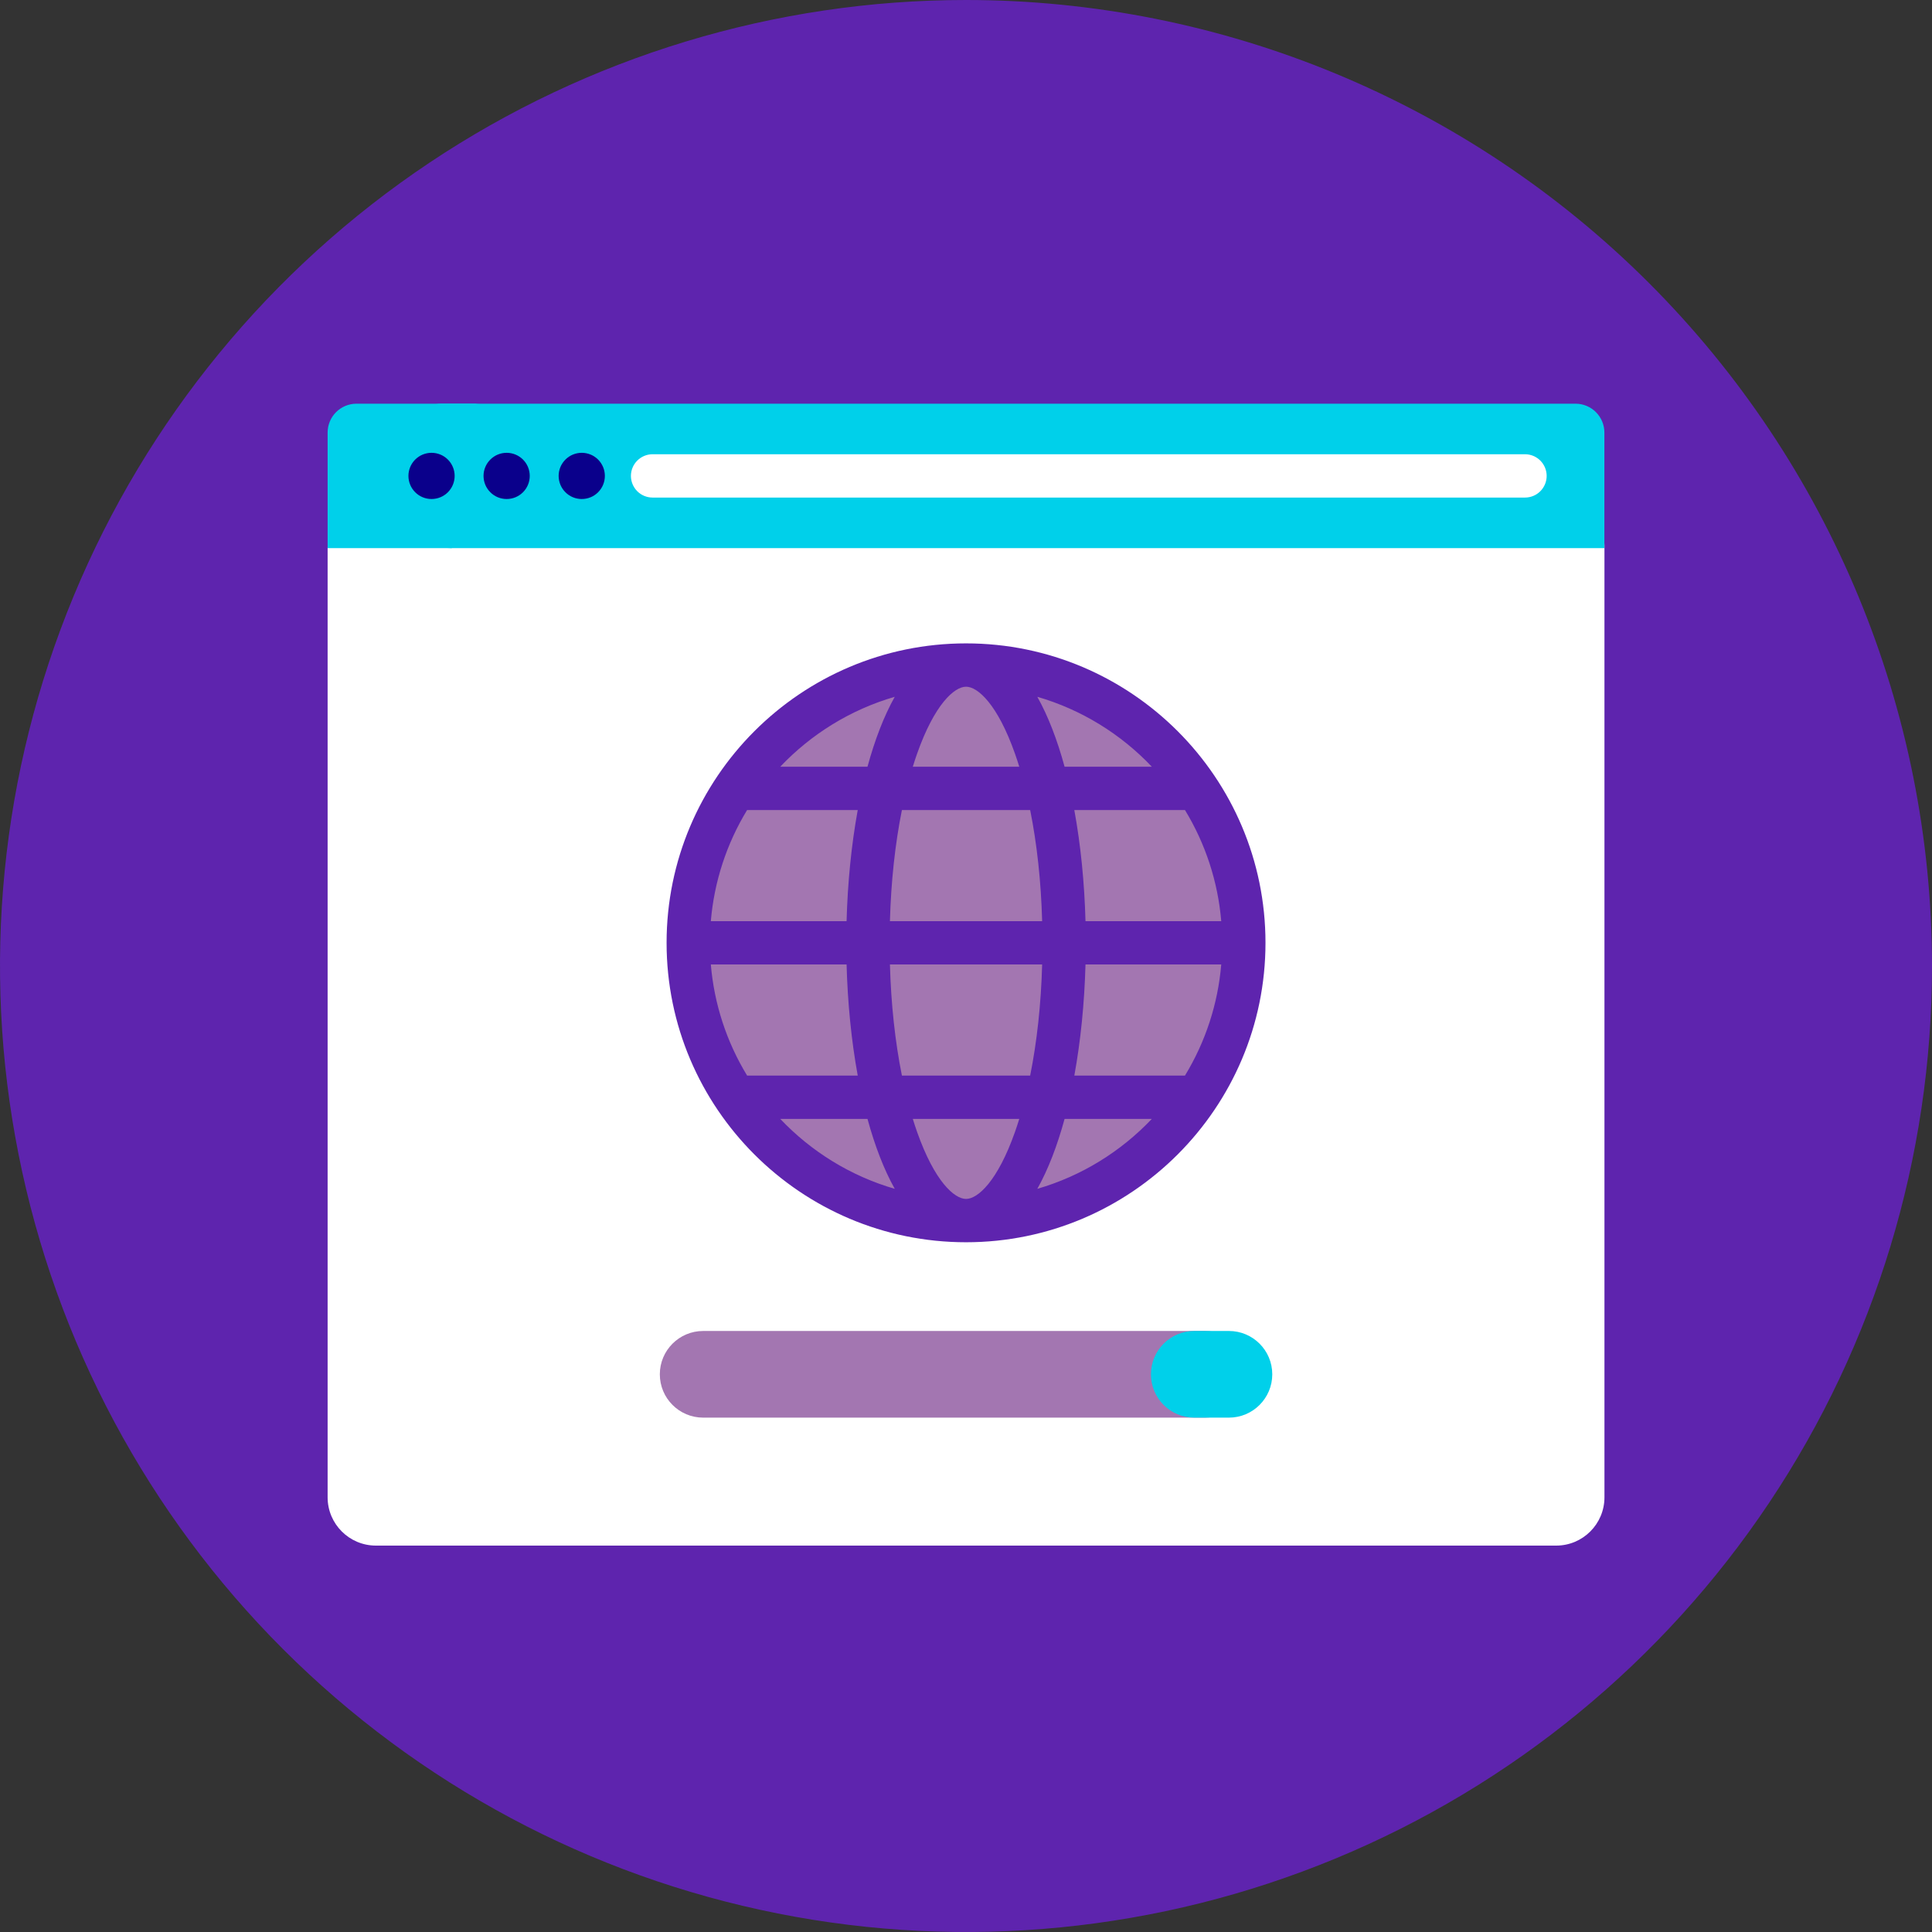 <svg width="80" height="80" viewBox="0 0 80 80" fill="none" xmlns="http://www.w3.org/2000/svg">
<rect x="0" y="0" width="80" height="80" fill="#333333" stroke="none"/>
<path d="M80 40C80 47.911 77.654 55.645 73.259 62.223C68.864 68.801 62.616 73.928 55.307 76.955C47.998 79.983 39.956 80.775 32.196 79.231C24.437 77.688 17.31 73.878 11.716 68.284C6.122 62.69 2.312 55.563 0.769 47.804C-0.775 40.044 0.017 32.002 3.045 24.693C6.072 17.384 11.199 11.136 17.777 6.741C24.355 2.346 32.089 0 40 0C50.608 0.003 60.78 4.218 68.281 11.719C75.782 19.22 79.997 29.392 80 40Z" fill="#5E24AE"/>
<path d="M13.566 62C13.566 63.104 14.461 64 15.566 64C34.769 64 50.177 64 64.438 64C65.542 64 66.437 63.104 66.437 62V22.585C66.437 21.755 65.764 21.082 64.933 21.082H15.161C14.28 21.082 13.566 21.796 13.566 22.677V62Z" fill="white"/>
<path d="M51.407 39.04C51.407 45.339 46.301 50.445 40.002 50.445C33.703 50.445 28.597 45.339 28.597 39.04C28.597 32.741 33.703 27.635 40.002 27.635C46.301 27.635 51.407 32.741 51.407 39.04Z" fill="#A376B1"/>
<path d="M50.026 44.485C48.093 48.035 44.329 50.445 40.002 50.445C33.703 50.445 28.597 45.339 28.597 39.04C28.597 34.713 31.007 30.949 34.557 29.017C33.676 30.635 33.176 32.49 33.176 34.462C33.176 40.76 38.282 45.867 44.581 45.867C46.552 45.867 48.407 45.366 50.026 44.485Z" fill="#A376B1"/>
<path d="M40.002 26.641C33.165 26.641 27.602 32.203 27.602 39.04C27.602 45.877 33.165 51.439 40.002 51.439C46.838 51.439 52.401 45.877 52.401 39.04C52.401 32.203 46.838 26.641 40.002 26.641ZM49.067 44.537H44.486C44.75 43.091 44.905 41.522 44.948 39.937H50.569C50.432 41.566 49.918 43.141 49.067 44.537ZM40.002 49.645C39.518 49.645 38.698 48.919 37.976 46.874C37.912 46.694 37.853 46.513 37.797 46.331H42.206C42.149 46.517 42.089 46.698 42.027 46.874C41.305 48.919 40.485 49.645 40.002 49.645ZM37.346 44.537C37.065 43.14 36.895 41.576 36.85 39.937H43.153C43.108 41.576 42.938 43.14 42.657 44.537H37.346ZM29.434 39.937H35.055C35.098 41.522 35.253 43.091 35.517 44.537H30.936C30.085 43.141 29.571 41.566 29.434 39.937ZM30.936 33.542H35.517C35.253 34.989 35.098 36.558 35.055 38.143H29.434C29.571 36.514 30.085 34.938 30.936 33.542ZM40.002 28.435C40.485 28.435 41.305 29.16 42.027 31.205C42.089 31.381 42.149 31.562 42.206 31.748H37.797C37.854 31.562 37.914 31.381 37.976 31.205C38.698 29.16 39.518 28.435 40.002 28.435ZM42.657 33.542C42.938 34.94 43.108 36.503 43.153 38.143H36.85C36.895 36.503 37.065 34.94 37.346 33.542H42.657ZM44.948 38.143C44.905 36.558 44.75 34.989 44.485 33.542H49.067C49.918 34.939 50.432 36.514 50.569 38.143H44.948ZM47.695 31.748H44.082C43.781 30.643 43.404 29.657 42.953 28.853C44.786 29.384 46.415 30.399 47.695 31.748ZM37.05 28.853C36.599 29.657 36.222 30.643 35.921 31.748H32.308C33.588 30.399 35.217 29.384 37.05 28.853ZM32.308 46.331H35.921C36.222 47.436 36.599 48.423 37.05 49.227C35.217 48.695 33.588 47.681 32.308 46.331ZM42.953 49.227C43.404 48.423 43.781 47.437 44.082 46.331H47.695C46.415 47.681 44.786 48.695 42.953 49.227Z" fill="#5E24AE"/>
<path d="M49.891 58.701H29.116C28.125 58.701 27.322 57.898 27.322 56.907C27.322 55.916 28.125 55.113 29.116 55.113H49.891C50.882 55.113 51.685 55.916 51.685 56.907C51.685 57.898 50.882 58.701 49.891 58.701Z" fill="#A376B1"/>
<path d="M50.888 58.701H49.452C48.461 58.701 47.658 57.898 47.658 56.907C47.658 55.916 48.461 55.113 49.452 55.113H50.888C51.878 55.113 52.682 55.916 52.682 56.907C52.682 57.898 51.878 58.701 50.888 58.701Z" fill="#00D0EA"/>
<path d="M17.07 21.074V17.912C17.07 17.251 17.606 16.716 18.267 16.716H65.238C65.899 16.716 66.434 17.251 66.434 17.912V22.697H18.693C17.797 22.697 17.07 21.97 17.07 21.074Z" fill="#00D0EA"/>
<path d="M18.709 17.912V22.697H13.566V17.912C13.566 17.251 14.101 16.716 14.762 16.716H19.905C19.245 16.716 18.709 17.251 18.709 17.912Z" fill="#00D0EA"/>
<path d="M18.826 19.706C18.826 19.96 18.725 20.204 18.546 20.383C18.366 20.563 18.123 20.663 17.869 20.663C17.615 20.663 17.372 20.563 17.192 20.383C17.013 20.204 16.912 19.96 16.912 19.706C16.912 19.453 17.013 19.209 17.192 19.03C17.372 18.85 17.615 18.75 17.869 18.75C18.123 18.75 18.366 18.85 18.546 19.03C18.725 19.209 18.826 19.453 18.826 19.706ZM20.979 18.75C20.725 18.75 20.482 18.85 20.303 19.03C20.123 19.209 20.022 19.453 20.022 19.706C20.022 19.96 20.123 20.204 20.303 20.383C20.482 20.563 20.725 20.663 20.979 20.663C21.233 20.663 21.476 20.563 21.656 20.383C21.835 20.204 21.936 19.96 21.936 19.706C21.936 19.453 21.835 19.209 21.656 19.03C21.476 18.85 21.233 18.75 20.979 18.75ZM24.089 18.75C23.835 18.75 23.592 18.85 23.413 19.03C23.233 19.209 23.132 19.453 23.132 19.706C23.132 19.96 23.233 20.204 23.413 20.383C23.592 20.563 23.835 20.663 24.089 20.663C24.343 20.663 24.587 20.563 24.766 20.383C24.945 20.204 25.046 19.96 25.046 19.706C25.046 19.453 24.945 19.209 24.766 19.03C24.587 18.85 24.343 18.75 24.089 18.75Z" fill="#0A008B"/>
<path d="M64.044 19.706C64.044 19.944 63.949 20.172 63.781 20.341C63.613 20.509 63.385 20.603 63.147 20.603H27.022C26.784 20.603 26.556 20.509 26.388 20.341C26.22 20.172 26.125 19.944 26.125 19.706C26.125 19.468 26.22 19.24 26.388 19.072C26.556 18.904 26.784 18.809 27.022 18.809H63.147C63.385 18.809 63.613 18.904 63.781 19.072C63.949 19.24 64.044 19.468 64.044 19.706Z" fill="white"/>
</svg>
